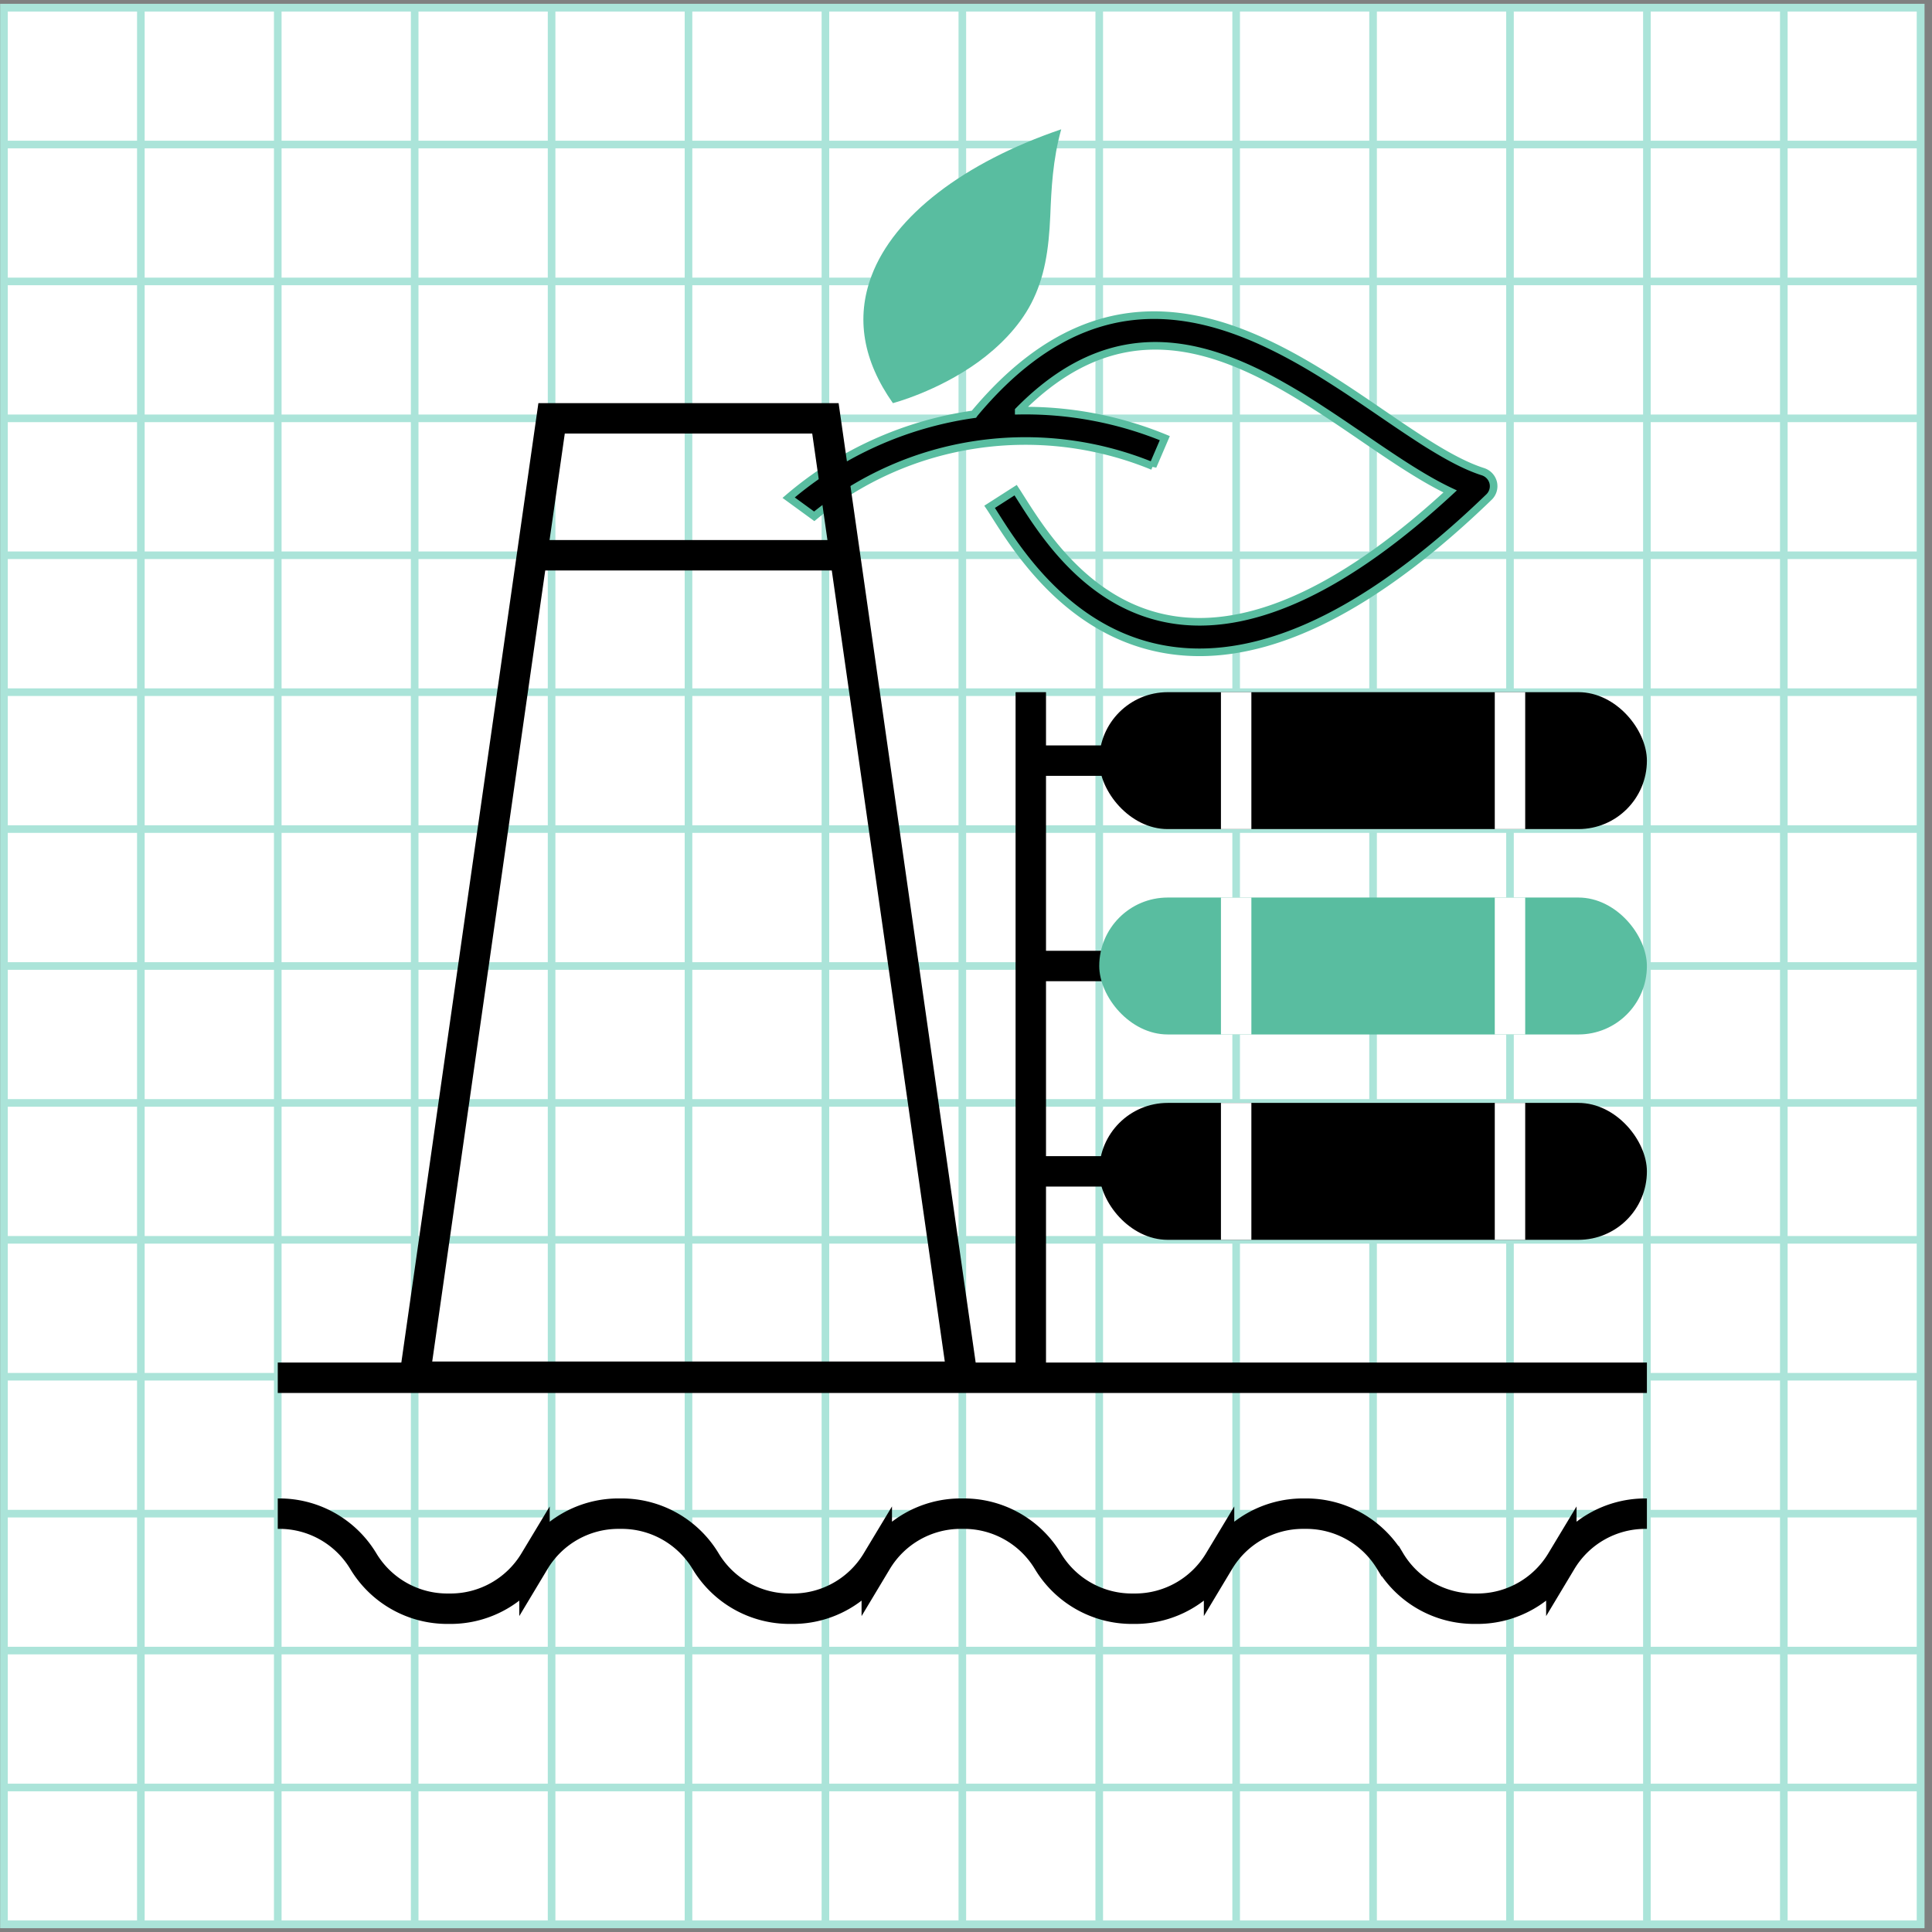 <svg xmlns="http://www.w3.org/2000/svg" fill="none" viewBox="0 0 254 254"><rect x="0" y="0" width="254" height="254" fill="#808080" stroke="none"/><g clip-path="url(#a)"><path fill="#fff" d="M.518 1h252v252h-252z"/><path stroke="#ABE4D9" d="M.518 1h18v18h-18zM18.518 1h18v18h-18zM36.518 1h18v18h-18zM54.518 1h18v18h-18zM72.518 1h18v18h-18zM90.518 1h18v18h-18zM108.518 1h18v18h-18zM126.518 1h18v18h-18zM144.518 1h18v18h-18zM162.518 1h18v18h-18zM180.518 1h18v18h-18zM198.518 1h18v18h-18zM216.518 1h18v18h-18zM234.518 1h18v18h-18zM.518 19h18v18h-18zM18.518 19h18v18h-18zM36.518 19h18v18h-18zM54.518 19h18v18h-18zM72.518 19h18v18h-18zM90.518 19h18v18h-18zM108.518 19h18v18h-18zM126.518 19h18v18h-18zM144.518 19h18v18h-18zM162.518 19h18v18h-18zM180.518 19h18v18h-18zM198.518 19h18v18h-18zM216.518 19h18v18h-18zM234.518 19h18v18h-18zM.518 37h18v18h-18zM18.518 37h18v18h-18zM36.518 37h18v18h-18zM54.518 37h18v18h-18zM72.518 37h18v18h-18zM90.518 37h18v18h-18zM108.518 37h18v18h-18zM126.518 37h18v18h-18zM144.518 37h18v18h-18zM162.518 37h18v18h-18zM180.518 37h18v18h-18zM198.518 37h18v18h-18zM216.518 37h18v18h-18zM234.518 37h18v18h-18zM.518 55h18v18h-18zM18.518 55h18v18h-18zM36.518 55h18v18h-18zM54.518 55h18v18h-18zM72.518 55h18v18h-18zM90.518 55h18v18h-18zM108.518 55h18v18h-18zM126.518 55h18v18h-18zM144.518 55h18v18h-18zM162.518 55h18v18h-18zM180.518 55h18v18h-18zM198.518 55h18v18h-18zM216.518 55h18v18h-18zM234.518 55h18v18h-18zM.518 73h18v18h-18zM18.518 73h18v18h-18zM36.518 73h18v18h-18zM54.518 73h18v18h-18zM72.518 73h18v18h-18zM90.518 73h18v18h-18zM108.518 73h18v18h-18zM126.518 73h18v18h-18zM144.518 73h18v18h-18zM162.518 73h18v18h-18zM180.518 73h18v18h-18zM198.518 73h18v18h-18zM216.518 73h18v18h-18zM234.518 73h18v18h-18zM.518 91h18v18h-18zM18.518 91h18v18h-18zM36.518 91h18v18h-18zM54.518 91h18v18h-18zM72.518 91h18v18h-18zM90.518 91h18v18h-18zM108.518 91h18v18h-18zM126.518 91h18v18h-18zM144.518 91h18v18h-18zM162.518 91h18v18h-18zM180.518 91h18v18h-18zM198.518 91h18v18h-18zM216.518 91h18v18h-18zM234.518 91h18v18h-18zM.518 109h18v18h-18zM18.518 109h18v18h-18zM36.518 109h18v18h-18zM54.518 109h18v18h-18zM72.518 109h18v18h-18zM90.518 109h18v18h-18zM108.518 109h18v18h-18zM126.518 109h18v18h-18zM144.518 109h18v18h-18zM162.518 109h18v18h-18zM180.518 109h18v18h-18zM198.518 109h18v18h-18zM216.518 109h18v18h-18zM234.518 109h18v18h-18zM.518 127h18v18h-18zM18.518 127h18v18h-18zM36.518 127h18v18h-18zM54.518 127h18v18h-18zM72.518 127h18v18h-18zM90.518 127h18v18h-18zM108.518 127h18v18h-18zM126.518 127h18v18h-18zM144.518 127h18v18h-18zM162.518 127h18v18h-18zM180.518 127h18v18h-18zM198.518 127h18v18h-18zM216.518 127h18v18h-18zM234.518 127h18v18h-18zM.518 145h18v18h-18zM18.518 145h18v18h-18zM36.518 145h18v18h-18zM54.518 145h18v18h-18zM72.518 145h18v18h-18zM90.518 145h18v18h-18zM108.518 145h18v18h-18zM126.518 145h18v18h-18zM144.518 145h18v18h-18zM162.518 145h18v18h-18zM180.518 145h18v18h-18zM198.518 145h18v18h-18zM216.518 145h18v18h-18zM234.518 145h18v18h-18zM.518 163h18v18h-18zM18.518 163h18v18h-18zM36.518 163h18v18h-18zM54.518 163h18v18h-18zM72.518 163h18v18h-18zM90.518 163h18v18h-18zM108.518 163h18v18h-18zM126.518 163h18v18h-18zM144.518 163h18v18h-18zM162.518 163h18v18h-18zM180.518 163h18v18h-18zM198.518 163h18v18h-18zM216.518 163h18v18h-18zM234.518 163h18v18h-18zM.518 181h18v18h-18zM18.518 181h18v18h-18zM36.518 181h18v18h-18zM54.518 181h18v18h-18zM72.518 181h18v18h-18zM90.518 181h18v18h-18zM108.518 181h18v18h-18zM126.518 181h18v18h-18zM144.518 181h18v18h-18zM162.518 181h18v18h-18zM180.518 181h18v18h-18zM198.518 181h18v18h-18zM216.518 181h18v18h-18zM234.518 181h18v18h-18zM.518 199h18v18h-18zM18.518 199h18v18h-18zM36.518 199h18v18h-18zM54.518 199h18v18h-18zM72.518 199h18v18h-18zM90.518 199h18v18h-18zM108.518 199h18v18h-18zM126.518 199h18v18h-18zM144.518 199h18v18h-18zM162.518 199h18v18h-18zM180.518 199h18v18h-18zM198.518 199h18v18h-18zM216.518 199h18v18h-18zM234.518 199h18v18h-18zM.518 217h18v18h-18zM18.518 217h18v18h-18zM36.518 217h18v18h-18zM54.518 217h18v18h-18zM72.518 217h18v18h-18zM90.518 217h18v18h-18zM108.518 217h18v18h-18zM126.518 217h18v18h-18zM144.518 217h18v18h-18zM162.518 217h18v18h-18zM180.518 217h18v18h-18zM198.518 217h18v18h-18zM216.518 217h18v18h-18zM234.518 217h18v18h-18zM.518 235h18v18h-18zM18.518 235h18v18h-18zM36.518 235h18v18h-18zM54.518 235h18v18h-18zM72.518 235h18v18h-18zM90.518 235h18v18h-18zM108.518 235h18v18h-18zM126.518 235h18v18h-18zM144.518 235h18v18h-18zM162.518 235h18v18h-18zM180.518 235h18v18h-18zM198.518 235h18v18h-18zM216.518 235h18v18h-18zM234.518 235h18v18h-18z"/><path fill="#000" d="M151.555 61.288a43.994 43.994 0 0 0-23.193-2.835 43.67 43.67 0 0 0-21.315 9.427l-3.365-2.452c6.878-5.883 15.335-9.69 24.359-10.967a.514.514 0 0 0 .023-.036c.013-.019.026-.039.041-.057 19.448-23.312 39.095-9.902 53.436-.109 4.92 3.361 9.571 6.535 13.411 7.751.334.106.635.295.874.548.238.254.406.563.488.9a1.986 1.986 0 0 1-.557 1.892c-14.029 13.557-26.819 20.411-38.061 20.411-1.038 0-2.075-.06-3.106-.18-13.451-1.57-20.665-12.945-23.757-17.82l-.008-.013-.096-.152c-.23-.363-.437-.69-.623-.965l3.421-2.19c.22.334.474.734.759 1.185l.011.018c3.018 4.751 9.28 14.61 20.777 15.953 10.116 1.173 22.086-4.528 35.579-16.987-3.58-1.69-7.421-4.312-11.429-7.047l-.008-.006c-13.73-9.375-29.194-19.912-45.285-3.565a48.288 48.288 0 0 1 19.206 3.61l-1.582 3.686Z"/><path stroke="#59BDA0" d="M151.555 61.288a43.994 43.994 0 0 0-23.193-2.835 43.67 43.67 0 0 0-21.315 9.427l-3.365-2.452c6.878-5.883 15.335-9.69 24.359-10.967a.514.514 0 0 0 .023-.036c.013-.019.026-.039.041-.057 19.448-23.312 39.095-9.902 53.436-.109 4.92 3.361 9.571 6.535 13.411 7.751.334.106.635.295.874.548.238.254.406.563.488.9a1.986 1.986 0 0 1-.557 1.892c-14.029 13.557-26.819 20.411-38.061 20.411-1.038 0-2.075-.06-3.106-.18-13.451-1.57-20.665-12.945-23.757-17.82l-.008-.013-.096-.152c-.23-.363-.437-.69-.623-.965l3.421-2.19c.22.334.474.734.759 1.185l.011.018c3.018 4.751 9.28 14.61 20.777 15.953 10.116 1.173 22.086-4.528 35.579-16.987-3.58-1.69-7.421-4.312-11.429-7.047l-.008-.006c-13.73-9.375-29.194-19.912-45.285-3.565a48.288 48.288 0 0 1 19.206 3.61l-1.582 3.686Z"/><path stroke="#000" stroke-width="4" d="M70.533 73h39.969M36.518 181.134h180M135.518 91v88.791"/><path fill="#000" d="m54.518 181-1.98-.283-.326 2.283h2.306v-2Zm18-126v-2h-1.735l-.245 1.717 1.98.283Zm36 0 1.979-.283-.245-1.717h-1.734v2Zm18 126v2h2.306l-.327-2.283-1.979.283Zm-72 2h18v-4h-18v4Zm16.02-128.283-18 126 3.96.566 18-126-3.96-.566ZM108.518 53h-36v4h36v-4Zm19.979 127.717-18-126-3.959.566 18 126 3.959-.566ZM108.518 183h18v-4h-18v4Zm-36 0h36v-4h-36v4Z"/><path stroke="#000" stroke-width="4" d="M135.518 100h18"/><rect width="72" height="18" x="144.518" y="91" fill="#000" rx="9"/><path stroke="#fff" stroke-width="4" d="M198.518 91v18M162.518 91v18"/><path stroke="#000" stroke-width="4" d="M135.518 154h18"/><rect width="72" height="18" x="144.518" y="145" fill="#000" rx="9"/><path stroke="#fff" stroke-width="4" d="M198.518 145v18M162.518 145v18"/><path stroke="#000" stroke-width="4" d="M135.518 127h18"/><rect width="72" height="18" x="144.518" y="118" fill="#59BDA0" rx="9"/><path stroke="#fff" stroke-width="4" d="M198.518 118v18M162.518 118v18"/><path stroke="#000" stroke-width="4" d="M36.518 199h.208c4.524 0 8.707 2.375 11.04 6.249a12.876 12.876 0 0 0 11.04 6.249h.424c4.524 0 8.707-2.375 11.04-6.249A12.876 12.876 0 0 1 81.31 199h.208M81.518 199h.208c4.524 0 8.707 2.375 11.04 6.249a12.876 12.876 0 0 0 11.039 6.249h.425c4.524 0 8.707-2.375 11.04-6.249A12.875 12.875 0 0 1 126.309 199h.209M126.518 199h.208c4.524 0 8.707 2.375 11.04 6.249a12.875 12.875 0 0 0 11.039 6.249h.425c4.524 0 8.707-2.375 11.04-6.249A12.875 12.875 0 0 1 171.309 199h.209M171.518 199h.208c4.524 0 8.707 2.375 11.04 6.249a12.875 12.875 0 0 0 11.039 6.249h.425c4.524 0 8.707-2.375 11.04-6.249A12.875 12.875 0 0 1 216.309 199h.209"/><g clip-path="url(#b)"><path fill="#59BDA0" d="M117.39 53c-3.942-5.59-4.888-11.215-2.803-16.752 2.961-7.875 12.141-14.889 24.931-19.248-1.121 4.025-1.296 7.857-1.437 11.355-.192 4.5-.753 8.157-2.505 11.532-1.629 3.146-4.31 5.765-6.938 7.681C123.224 51.488 117.39 53 117.39 53Z"/></g></g><path stroke="#ABE4D9" d="M.518 1h252v252h-252z"/><defs><clipPath id="a"><path fill="#fff" d="M.518 1h252v252h-252z"/></clipPath><clipPath id="b"><path fill="#fff" d="M113.518 17h26v36h-26z"/></clipPath></defs></svg>